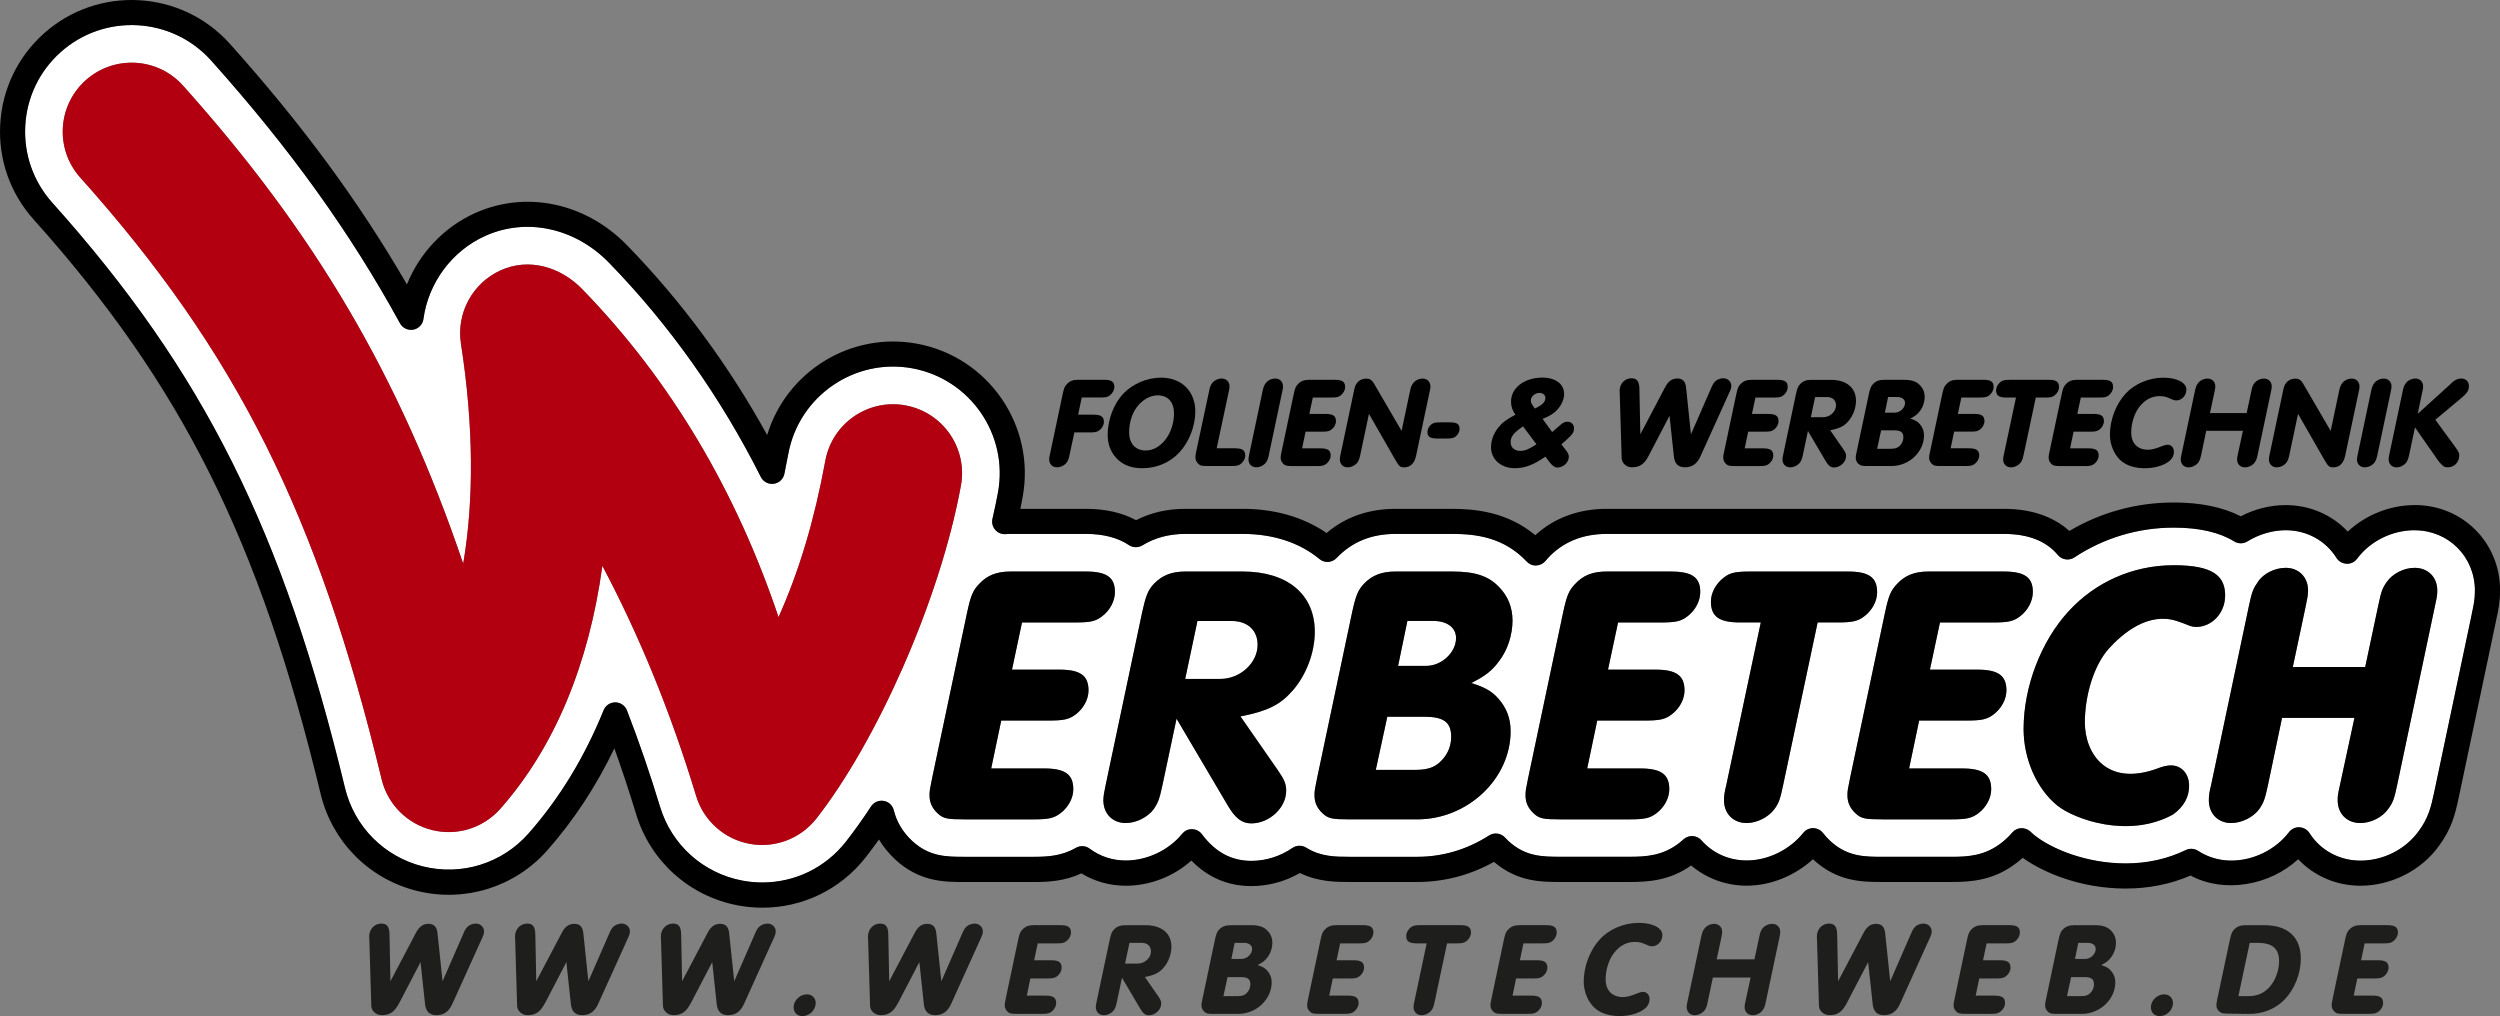 <?xml version="1.0" encoding="UTF-8"?><svg id="Ebene_2" xmlns="http://www.w3.org/2000/svg" viewBox="0 0 566.93 230.42"><rect x="0" y="0" width="566.93" height="230.42" fill="#808080" stroke="none"/><defs><style>.cls-1{fill:none;}.cls-2{fill:#fff;}.cls-3{fill:#b30010;}.cls-4{fill:#1e1e1c;}</style></defs><g id="Ebene_1-2"><g><path class="cls-1" d="M348.05,92.64c1.7-.79,2.4-1.49,2.4-2.38,0-.7-.56-1.17-1.35-1.17-1.03,0-1.96,.82-1.96,1.7,0,.29,.09,.59,.26,.88l.64,.97Z"/><path class="cls-1" d="M416.37,91.91c0-1.14-.79-1.88-2.05-1.88h-2.69l-.97,4.57h2.78c1.55,0,2.93-1.26,2.93-2.69Z"/><path class="cls-1" d="M344.74,102.25c1.06,0,1.93-.35,3.69-1.49l-3.05-4.07c-2.17,1.49-2.81,2.31-2.81,3.63,0,1.14,.88,1.93,2.17,1.93Z"/><path class="cls-1" d="M432.01,91.38c0-.82-.7-1.35-1.79-1.35h-2.05l-.73,3.55h2.23c1.2,0,2.34-1.06,2.34-2.2Z"/><path class="cls-1" d="M259.84,102.17c3.43,0,6.39-3.9,6.39-8.41,0-2.58-1.38-4.1-3.72-4.1-1.7,0-3.49,1.03-4.75,2.73-1.08,1.49-1.7,3.51-1.7,5.65,0,2.58,1.43,4.13,3.78,4.13Z"/><path class="cls-1" d="M431.13,100.73c.32-.44,.5-1,.5-1.55,0-1.14-.59-1.58-2.08-1.58h-2.96l-.91,4.19h3.11c1.14,0,1.76-.26,2.34-1.05Z"/><path class="cls-2" d="M323.11,162.55h-8.51l-2.61,12.05h8.93c3.29,0,5.06-.76,6.74-3.03,.93-1.26,1.43-2.87,1.43-4.47,0-3.29-1.69-4.55-5.98-4.55Z"/><path class="cls-2" d="M279.29,140.82h-7.75l-2.78,13.14h8c4.47,0,8.42-3.62,8.42-7.75,0-3.29-2.27-5.39-5.9-5.39Z"/><path class="cls-2" d="M547.57,120.23c-5.08,0-10.08,2.47-13.03,6.45-.56,.75-1.47,1.21-2.39,1.15-.94-.04-1.8-.53-2.3-1.33-2.46-3.93-6.76-6.27-11.5-6.27-2.96,0-6.05,.9-8.7,2.54-.92,.57-2.08,.57-2.99,0-3.36-2.08-7.97-3.13-13.71-3.13-8.08,0-15.87,2.34-22.53,6.76-1.21,.8-2.83,.56-3.76-.56-2.62-3.17-6.73-4.77-12.22-4.77h-90.09c-5.5,0-9.99,1.86-13.35,5.52l-.56,.65c-.53,.61-1.29,.96-2.09,.98-.88,.04-1.58-.31-2.13-.89-5.21-5.51-11.49-6.26-16.94-6.26h-12.8c-5.49,0-9.86,1.79-13.38,5.47-1.03,1.08-2.72,1.18-3.87,.23-4.49-3.73-10.5-5.7-17.39-5.7h-13.06c-3.64,0-6.9,.87-9.7,2.59-.94,.58-2.14,.56-3.07-.06-2.51-1.68-5.79-2.53-9.74-2.53h-17.1c-.27,0-.53,.02-.79,.03l-.39,.02c-.89,.05-1.75-.33-2.32-1.01-.57-.68-.79-1.59-.6-2.46,.46-2.02,.89-4.02,1.25-5.98,2.41-13.1-6.3-25.73-19.41-28.15-13.1-2.41-25.72,6.3-28.14,19.4-.28,1.54-.58,3.05-.89,4.54-.25,1.18-1.22,2.08-2.42,2.24-1.18,.16-2.37-.46-2.91-1.54-9.15-18.17-20.75-34.52-34.45-48.6-7.7-7.91-18.72-10.29-28.08-6.06-7.52,3.4-12.88,10.62-13.99,18.83-.17,1.22-1.09,2.19-2.3,2.42-1.2,.21-2.42-.35-3.01-1.43-11.32-20.67-24.93-39.61-42.84-59.61C38.97,3.79,23.66,2.95,13.74,11.84c-4.81,4.31-7.66,10.23-8.01,16.67-.36,6.45,1.82,12.65,6.13,17.46,34.3,38.3,52.29,74.28,66.39,132.74,2.12,8.79,8.89,15.61,17.68,17.8,8.78,2.18,17.95-.68,23.93-7.46,7.02-7.95,12.76-17.35,17.04-27.96,.43-1.08,1.48-1.78,2.64-1.78h.02c1.17,0,2.21,.73,2.63,1.82,2.69,6.95,5.22,14.3,7.51,21.86,2.63,8.65,9.78,15.07,18.68,16.74,1.48,.28,2.99,.42,4.49,.42,7.45,0,14.36-3.37,18.98-9.26,1.88-2.39,3.8-5.09,5.71-8,.62-.94,1.74-1.43,2.86-1.24,1.12,.19,2.01,1.02,2.28,2.12,.65,2.64,2.05,4.98,4.14,6.93,3.9,3.63,7.82,3.63,11.96,3.63h15.59c3.08,0,6.36-.16,9.6-2.03,.99-.57,2.22-.5,3.13,.18,2.35,1.76,5.18,2.69,8.18,2.69,4.85,0,9.75-2.32,12.79-6.05,.55-.68,1.35-1.09,2.27-1.05,.88,.02,1.69,.44,2.22,1.14,3.03,4.06,6.7,6.04,11.2,6.04,3.3,0,6.53-1.01,9.33-2.93,.93-.64,2.16-.66,3.12-.06,3.29,2.07,6.65,2.07,9.89,2.07h15.33c5.72,0,11.33-1.67,16.23-4.83,1.16-.74,2.69-.55,3.63,.46,.26,.28,.47,.51,.71,.73,3.9,3.63,7.82,3.63,11.96,3.63h15.59c3.81,0,7.55-.24,11.3-3.16,.28-.21,.51-.42,.74-.63,0,0,.21-.19,.22-.19,.56-.5,1.3-.74,2.06-.71,.76,.05,1.46,.39,1.96,.96,2.6,2.95,6.25,4.57,10.28,4.57,4.81,0,9.72-2.4,12.83-6.27,.54-.67,1.36-1.06,2.22-1.06h.01c.87,0,1.69,.41,2.22,1.09,.55,.7,1.07,1.28,1.61,1.77,3.9,3.64,7.82,3.64,11.97,3.64h15.59c3.81,0,7.55-.24,11.3-3.16,.88-.67,1.71-1.46,2.47-2.35,.49-.58,1.2-.93,1.96-.98,.76-.03,1.51,.2,2.08,.71l.46,.43c.11,.11,.23,.22,.35,.32,4,3.26,11.99,6.53,20.85,6.53,4.92,0,9.51-1.02,13.64-3.03,.9-.43,1.96-.37,2.8,.18,2.21,1.44,4.8,2.21,7.5,2.21,5.05,0,10.06-2.47,13.1-6.44,.56-.74,1.51-1.19,2.38-1.11,.93,.04,1.78,.53,2.28,1.32,2.48,3.91,6.8,6.24,11.55,6.24,5.19,0,10.25-2.57,13.21-6.7,2.15-2.91,2.78-5.32,3.48-8.66l8.57-40.61c.45-2.07,.71-3.33,.71-5.29,0-7.67-6.01-13.67-13.67-13.67ZM185.13,185.62c-3.6,4.59-9.45,6.79-15.18,5.72-5.73-1.07-10.39-5.25-12.08-10.83-5.74-18.9-12.8-36.22-21.27-52.2-3.05,22.34-10.84,41.17-23.14,55.09-3.86,4.37-9.83,6.23-15.49,4.82-5.66-1.41-10.06-5.84-11.43-11.51C72.08,116.73,53.56,79.75,18.21,40.28c-5.76-6.43-5.22-16.32,1.22-22.08,6.43-5.76,16.32-5.22,22.08,1.22,29.72,33.19,49.07,65.74,63.53,108.4,2.47-14.45,2.36-31.41-.51-49.87-1.08-6.94,2.6-13.75,9.01-16.65,6.4-2.9,13.55-.8,18.45,4.23,20.27,20.82,35.03,46.07,44.56,74.42,4.71-10.49,8.13-21.98,10.61-35.47,1.56-8.49,9.71-14.11,18.2-12.55,8.49,1.56,14.11,9.71,12.55,18.2-4.85,26.4-19.37,58.38-32.78,75.49Zm58.69-44.47h-12.05l-2.27,10.7h10.78c4.72,0,6.57,1.35,6.57,4.72,0,1.94-1.1,4.04-2.86,5.39-1.52,1.18-2.78,1.43-6.15,1.43h-10.78l-2.28,10.87h12.05c4.72,0,6.57,1.35,6.57,4.72,0,1.94-1.1,4.04-2.86,5.39-1.52,1.18-2.78,1.43-6.15,1.43h-15.59c-3.96,0-4.89-.17-6.15-1.35-1.26-1.18-1.85-2.44-1.85-4.13,0-1.01,.08-1.35,.59-3.88l7.92-37.49c.84-3.96,1.35-5.06,2.7-6.49,1.85-2.02,4.04-2.86,7.16-2.86h17.1c4.72,0,6.57,1.35,6.57,4.63,0,2.02-1.1,4.13-2.87,5.48-1.52,1.18-2.7,1.43-6.15,1.43Zm49.29,15.5c-2.78,3.2-5.73,4.64-11.79,5.81l8.43,12.13c1.52,2.19,1.94,3.2,1.94,4.72,0,3.88-3.79,7.41-7.92,7.41-2.11,0-3.62-1.18-5.31-4.04l-11.63-19.71-3.2,15.08c-.67,3.2-1.01,3.96-1.94,5.39-1.35,1.85-3.96,3.2-6.4,3.2-2.95,0-5.05-2.11-5.05-5.14,0-.92,.17-1.85,.51-3.45l8.26-39.09c.84-3.88,1.35-5.14,2.7-6.57,1.85-1.94,4.04-2.78,7.08-2.78h13.06c10.11,0,16.34,5.14,16.34,13.65,0,4.72-1.94,9.86-5.06,13.39Zm46.68,1.77c1.86,2.11,2.78,4.47,2.78,7.41,0,10.78-9.77,19.97-21.14,19.97h-15.33c-3.96,0-4.89-.17-6.15-1.35-1.26-1.18-1.85-2.44-1.85-4.13,0-1.01,.08-1.35,.59-3.88l7.92-37.49c.84-3.88,1.35-5.14,2.7-6.57,1.85-1.94,4.04-2.78,7.16-2.78h12.8c5.31,0,8.34,1.01,10.78,3.62,1.94,2.02,2.95,4.55,2.95,7.5,0,3.2-1.09,6.66-3.03,9.18-1.6,2.19-3.12,3.37-6.32,4.97,3.2,1.01,4.64,1.85,6.15,3.54Zm42.92-18.7c-1.52,1.18-2.7,1.43-6.15,1.43h-9.63l-2.28,10.7h10.78c4.72,0,6.57,1.35,6.57,4.72,0,1.94-1.09,4.04-2.86,5.39-1.52,1.18-2.78,1.43-6.15,1.43h-10.78l-2.28,10.87h12.05c4.72,0,6.57,1.35,6.57,4.72,0,1.94-1.09,4.04-2.86,5.39-1.52,1.18-2.78,1.43-6.15,1.43h-15.59c-3.96,0-4.89-.17-6.15-1.35-1.26-1.18-1.85-2.44-1.85-4.13,0-1.01,.08-1.35,.59-3.88l7.92-37.49c.84-3.96,1.35-5.06,2.7-6.49,1.85-2.02,4.04-2.86,7.16-2.86h14.68c4.72,0,6.57,1.35,6.57,4.63,0,2.02-1.1,4.13-2.86,5.48Zm29.48,1.43l-7.83,36.9c-.68,3.2-.93,3.96-1.94,5.39-1.35,1.85-3.96,3.2-6.32,3.2-3.03,0-5.14-2.11-5.14-5.14,0-.92,.08-1.77,.51-3.45l7.83-36.9h-4.74c-4.72,0-6.57-1.35-6.57-4.72,0-1.94,1.09-4.04,2.86-5.39,1.43-1.18,2.69-1.43,6.15-1.43h22.11c4.72,0,6.57,1.35,6.57,4.72,0,1.94-1.09,4.04-2.86,5.39-1.52,1.18-2.78,1.43-6.15,1.43h-4.48Zm45.94-1.43c-1.52,1.18-2.7,1.43-6.15,1.43h-12.05l-2.28,10.7h10.78c4.72,0,6.57,1.35,6.57,4.72,0,1.94-1.09,4.04-2.86,5.39-1.52,1.18-2.78,1.43-6.15,1.43h-10.78l-2.28,10.87h12.05c4.72,0,6.57,1.35,6.57,4.72,0,1.94-1.09,4.04-2.86,5.39-1.52,1.18-2.78,1.43-6.15,1.43h-15.59c-3.96,0-4.89-.17-6.15-1.35-1.26-1.18-1.85-2.44-1.85-4.13,0-1.01,.08-1.35,.59-3.88l7.92-37.49c.84-3.96,1.35-5.06,2.7-6.49,1.85-2.02,4.04-2.86,7.16-2.86h17.1c4.72,0,6.57,1.35,6.57,4.63,0,2.02-1.1,4.13-2.86,5.48Zm39.9,2.45c-1.26,0-1.91-.55-4.38-1.35-6.53-2.11-12.32,2.86-15.38,6.23-3.5,3.86-5.47,10.78-5.47,16.76,0,7.16,5.02,14.71,16.56,10.43,1.01-.42,2.19-.67,2.95-.67,2.44,0,4.13,1.94,4.13,4.63,0,2.53-1.18,4.72-3.62,6.49-10.27,5.65-22.62,.94-26.24-2-4.72-3.79-7.67-10.61-7.67-17.36,0-9.6,3.96-19.96,10.28-26.79,5.98-6.49,14.41-10.36,23.77-10.36,8.84,0,11.66,2.37,11.66,6.92,0,3.87-2.95,7.07-6.57,7.07Zm54.17-4.81l-8.59,40.69c-.67,3.2-1.01,4.04-2.02,5.39-1.35,1.94-3.96,3.2-6.32,3.2-3.03,0-5.14-2.11-5.14-5.14,0-1.01,0-1.18,.51-3.45l3.29-15.25h-16.42l-3.2,15.25c-.67,3.2-1.01,4.04-1.94,5.39-1.35,1.85-3.96,3.2-6.4,3.2-2.95,0-5.06-2.11-5.06-5.14,0-.92,.08-1.85,.51-3.45l8.59-40.69c.67-3.2,1.01-3.96,2.02-5.39,1.26-1.94,3.87-3.2,6.32-3.2,2.95,0,5.06,2.11,5.06,5.14,0,.92-.17,1.85-.51,3.45l-2.95,13.9h16.42l2.95-13.9c.67-3.2,.92-3.96,1.94-5.39,1.35-1.94,3.96-3.2,6.32-3.2,3.03,0,5.14,2.11,5.14,5.14,0,1.01-.08,1.52-.51,3.45Z"/><path class="cls-2" d="M325.05,140.82h-5.9l-2.11,10.19h6.4c3.45,0,6.74-3.03,6.74-6.32,0-2.36-2.02-3.87-5.14-3.87Z"/><path d="M547.57,114.54c-5.6,0-11.14,2.24-15.16,6.01-3.58-3.82-8.62-6.01-14.07-6.01-3.51,0-7,.88-10.2,2.54-4.06-2.08-9.16-3.13-15.2-3.13-8.4,0-16.53,2.22-23.66,6.45-2.88-2.58-7.53-5.01-14.86-5.01h-90.09c-6.36,0-11.92,2.07-16.17,5.98-6.37-5.31-13.71-5.98-18.89-5.98h-12.8c-6.11,0-11.36,1.84-15.64,5.48-5.23-3.59-11.74-5.48-19-5.48h-13.06c-4.07,0-7.81,.86-11.14,2.57-3.18-1.71-6.99-2.57-11.36-2.57h-14.88c.19-.9,.36-1.79,.52-2.68,2.98-16.19-7.78-31.79-23.97-34.77-15.08-2.78-29.63,6.37-33.97,20.71-8.78-15.92-19.45-30.37-31.78-43.04-9.39-9.65-22.94-12.5-34.5-7.27-7.05,3.19-12.56,9.08-15.41,16.16-10.84-18.73-23.72-36.22-40.15-54.57C41.12-2.34,22.2-3.38,9.94,7.6,4,12.92,.49,20.24,.05,28.2c-.44,7.96,2.25,15.62,7.57,21.56,33.6,37.52,51.25,72.83,65.09,130.28,2.62,10.86,10.98,19.28,21.84,21.99,10.85,2.68,22.18-.84,29.57-9.21,5.98-6.77,11.08-14.52,15.2-23.11,1.74,4.84,3.39,9.84,4.94,14.93,3.25,10.69,12.09,18.62,23.08,20.68,1.82,.34,3.69,.52,5.54,.52,9.2,0,17.75-4.17,23.45-11.44,.99-1.27,1.99-2.61,3-4.02,.97,1.62,2.18,3.12,3.63,4.48,5.54,5.16,11.26,5.16,15.85,5.16h15.59c3.24,0,6.95-.17,10.83-1.96,3.01,1.84,6.46,2.8,10.07,2.8,5.48,0,10.83-2.09,14.87-5.71,3.76,3.85,8.32,5.79,13.6,5.79,3.86,0,7.64-1.02,11.02-2.97,4.15,2.04,8.24,2.04,11.31,2.04h15.33c6.06,0,12.02-1.57,17.36-4.56,5.33,4.56,10.77,4.56,15.17,4.56h15.59c4.22,0,9.09-.3,13.96-3.74,3.46,2.94,7.93,4.58,12.59,4.58,5.42,0,10.92-2.24,15.02-6,5.54,5.16,11.25,5.16,15.84,5.16h15.59c4.45,0,9.62-.34,14.78-4.35,.46-.35,.91-.73,1.36-1.13,4.72,3.38,13.21,6.97,23.34,6.97,5.24,0,10.18-.99,14.72-2.95,7.61,4.1,17.96,2.27,24.41-3.7,3.6,3.81,8.66,6.01,14.12,6.01,6.99,0,13.83-3.48,17.82-9.05,2.8-3.79,3.64-7.01,4.45-10.84l8.57-40.6c.52-2.38,.83-4,.83-6.48,0-10.86-8.5-19.36-19.36-19.36Zm12.97,24.65l-8.57,40.61c-.71,3.34-1.33,5.75-3.48,8.66-2.96,4.13-8.02,6.7-13.21,6.7-4.75,0-9.07-2.33-11.55-6.24-.5-.78-1.35-1.28-2.28-1.32-.87-.08-1.82,.38-2.38,1.11-3.03,3.97-8.05,6.44-13.1,6.44-2.7,0-5.29-.76-7.5-2.21-.84-.54-1.9-.61-2.8-.18-4.13,2.01-8.72,3.03-13.64,3.03-8.87,0-16.86-3.28-20.85-6.53-.12-.1-.24-.21-.35-.32l-.46-.43c-.57-.5-1.32-.73-2.08-.71-.76,.05-1.47,.41-1.96,.98-.77,.89-1.59,1.68-2.47,2.35-3.76,2.92-7.49,3.16-11.3,3.16h-15.59c-4.15,0-8.07,0-11.97-3.64-.53-.49-1.06-1.08-1.61-1.77-.54-.68-1.35-1.08-2.22-1.09h-.01c-.86,0-1.68,.39-2.22,1.06-3.11,3.87-8.03,6.27-12.83,6.27-4.03,0-7.68-1.63-10.28-4.57-.5-.57-1.2-.91-1.96-.96-.76-.04-1.49,.21-2.06,.71,0,0-.21,.19-.22,.19-.23,.21-.46,.42-.74,.63-3.75,2.92-7.48,3.16-11.3,3.16h-15.59c-4.15,0-8.07,0-11.96-3.63-.23-.22-.44-.45-.71-.73-.94-1.01-2.47-1.21-3.63-.46-4.9,3.16-10.51,4.83-16.23,4.83h-15.33c-3.24,0-6.6,0-9.89-2.07-.96-.6-2.19-.58-3.12,.06-2.8,1.92-6.02,2.93-9.33,2.93-4.5,0-8.17-1.98-11.2-6.04-.52-.7-1.34-1.12-2.22-1.14-.91-.04-1.71,.37-2.27,1.05-3.04,3.73-7.94,6.05-12.79,6.05-3,0-5.82-.93-8.18-2.69-.91-.68-2.14-.75-3.13-.18-3.24,1.88-6.52,2.03-9.6,2.03h-15.59c-4.15,0-8.06,0-11.96-3.63-2.09-1.96-3.49-4.29-4.14-6.93-.27-1.1-1.17-1.93-2.28-2.12-1.12-.19-2.24,.3-2.86,1.24-1.91,2.91-3.83,5.6-5.71,8-4.61,5.88-11.53,9.26-18.98,9.26-1.5,0-3.01-.14-4.49-.42-8.89-1.67-16.05-8.08-18.68-16.74-2.29-7.56-4.82-14.91-7.51-21.86-.42-1.09-1.47-1.81-2.63-1.82h-.02c-1.16,0-2.2,.7-2.64,1.78-4.29,10.6-10.02,20.01-17.04,27.96-5.98,6.78-15.15,9.64-23.93,7.46-8.78-2.19-15.56-9.01-17.68-17.8C64.15,120.25,46.16,84.27,11.86,45.97c-4.31-4.81-6.48-11.01-6.13-17.46,.36-6.45,3.2-12.37,8.01-16.67,9.92-8.89,25.23-8.05,34.13,1.88,17.91,20,31.52,38.94,42.84,59.61,.59,1.08,1.81,1.64,3.01,1.43,1.21-.23,2.14-1.2,2.3-2.42,1.11-8.22,6.47-15.43,13.99-18.83,9.36-4.23,20.38-1.85,28.08,6.06,13.7,14.08,25.3,30.43,34.45,48.6,.54,1.08,1.73,1.7,2.91,1.54,1.2-.16,2.17-1.05,2.42-2.24,.31-1.49,.61-3,.89-4.54,2.41-13.1,15.04-21.81,28.14-19.4,13.11,2.42,21.82,15.04,19.41,28.15-.36,1.96-.79,3.96-1.25,5.98-.2,.87,.02,1.78,.6,2.46,.57,.68,1.43,1.06,2.32,1.01l.39-.02c.26-.02,.52-.03,.79-.03h17.1c3.95,0,7.22,.85,9.74,2.53,.93,.62,2.12,.64,3.07,.06,2.8-1.72,6.06-2.59,9.7-2.59h13.06c6.88,0,12.89,1.97,17.39,5.7,1.15,.96,2.84,.85,3.87-.23,3.51-3.68,7.89-5.47,13.38-5.47h12.8c5.45,0,11.73,.74,16.94,6.26,.55,.58,1.25,.93,2.13,.89,.8-.02,1.56-.37,2.09-.98l.56-.65c3.36-3.66,7.85-5.52,13.35-5.52h90.09c5.49,0,9.6,1.61,12.22,4.77,.93,1.12,2.55,1.36,3.76,.56,6.66-4.42,14.46-6.76,22.53-6.76,5.74,0,10.35,1.05,13.71,3.13,.92,.57,2.08,.57,2.99,0,2.65-1.64,5.74-2.54,8.7-2.54,4.74,0,9.04,2.34,11.5,6.27,.5,.8,1.36,1.29,2.3,1.33,.93,.06,1.83-.39,2.39-1.15,2.96-3.98,7.95-6.45,13.03-6.45,7.67,0,13.67,6.01,13.67,13.67,0,1.96-.25,3.22-.71,5.29Z"/><path d="M252.83,134.24c0-3.29-1.85-4.63-6.57-4.63h-17.1c-3.12,0-5.31,.84-7.16,2.86-1.35,1.43-1.85,2.53-2.7,6.49l-7.92,37.49c-.51,2.52-.59,2.86-.59,3.88,0,1.68,.59,2.95,1.85,4.13,1.26,1.18,2.19,1.35,6.15,1.35h15.59c3.37,0,4.63-.25,6.15-1.43,1.77-1.35,2.86-3.45,2.86-5.39,0-3.37-1.85-4.72-6.57-4.72h-12.05l2.28-10.87h10.78c3.37,0,4.63-.25,6.15-1.43,1.77-1.35,2.86-3.45,2.86-5.39,0-3.37-1.85-4.72-6.57-4.72h-10.78l2.27-10.7h12.05c3.45,0,4.63-.25,6.15-1.43,1.77-1.35,2.87-3.46,2.87-5.48Z"/><path d="M281.82,129.61h-13.06c-3.03,0-5.22,.84-7.08,2.78-1.35,1.43-1.85,2.69-2.7,6.57l-8.26,39.09c-.34,1.6-.51,2.53-.51,3.45,0,3.03,2.11,5.14,5.05,5.14,2.44,0,5.06-1.35,6.4-3.2,.93-1.43,1.26-2.19,1.94-5.39l3.2-15.08,11.63,19.71c1.68,2.86,3.2,4.04,5.31,4.04,4.13,0,7.92-3.54,7.92-7.41,0-1.52-.42-2.53-1.94-4.72l-8.43-12.13c6.07-1.18,9.01-2.61,11.79-5.81,3.12-3.54,5.06-8.67,5.06-13.39,0-8.51-6.24-13.65-16.34-13.65Zm-5.05,24.35h-8l2.78-13.14h7.75c3.62,0,5.9,2.11,5.9,5.39,0,4.13-3.96,7.75-8.42,7.75Z"/><path d="M339.96,149.91c1.94-2.53,3.03-5.98,3.03-9.18,0-2.95-1.01-5.47-2.95-7.5-2.44-2.61-5.47-3.62-10.78-3.62h-12.8c-3.12,0-5.31,.84-7.16,2.78-1.35,1.43-1.86,2.69-2.7,6.57l-7.92,37.49c-.51,2.52-.59,2.86-.59,3.88,0,1.68,.59,2.95,1.85,4.13,1.26,1.18,2.19,1.35,6.15,1.35h15.33c11.37,0,21.14-9.18,21.14-19.97,0-2.95-.92-5.31-2.78-7.41-1.51-1.68-2.95-2.52-6.15-3.54,3.2-1.6,4.72-2.78,6.32-4.97Zm-12.3,21.65c-1.68,2.27-3.45,3.03-6.74,3.03h-8.93l2.61-12.05h8.51c4.3,0,5.98,1.26,5.98,4.55,0,1.6-.51,3.2-1.43,4.47Zm-4.21-20.56h-6.4l2.11-10.19h5.9c3.12,0,5.14,1.52,5.14,3.87,0,3.29-3.29,6.32-6.74,6.32Z"/><path d="M379,129.61h-14.68c-3.12,0-5.31,.84-7.16,2.86-1.35,1.43-1.86,2.53-2.7,6.49l-7.92,37.49c-.51,2.52-.59,2.86-.59,3.88,0,1.68,.59,2.95,1.85,4.13,1.26,1.18,2.19,1.35,6.15,1.35h15.59c3.37,0,4.63-.25,6.15-1.43,1.77-1.35,2.86-3.45,2.86-5.39,0-3.37-1.85-4.72-6.57-4.72h-12.05l2.28-10.87h10.78c3.37,0,4.63-.25,6.15-1.43,1.77-1.35,2.86-3.45,2.86-5.39,0-3.37-1.85-4.72-6.57-4.72h-10.78l2.28-10.7h9.63c3.45,0,4.63-.25,6.15-1.43,1.77-1.35,2.86-3.46,2.86-5.48,0-3.29-1.85-4.63-6.57-4.63Z"/><path d="M425.68,134.33c0-3.37-1.85-4.72-6.57-4.72h-22.11c-3.46,0-4.72,.25-6.15,1.43-1.77,1.35-2.86,3.45-2.86,5.39,0,3.37,1.85,4.72,6.57,4.72h4.74l-7.83,36.9c-.42,1.68-.51,2.53-.51,3.45,0,3.03,2.11,5.14,5.14,5.14,2.36,0,4.97-1.35,6.32-3.2,1.01-1.43,1.26-2.19,1.94-5.39l7.83-36.9h4.48c3.37,0,4.63-.25,6.15-1.43,1.77-1.35,2.86-3.46,2.86-5.39Z"/><path d="M460.99,134.24c0-3.29-1.85-4.63-6.57-4.63h-17.1c-3.12,0-5.31,.84-7.16,2.86-1.35,1.43-1.86,2.53-2.7,6.49l-7.92,37.49c-.51,2.52-.59,2.86-.59,3.88,0,1.68,.59,2.95,1.85,4.13,1.26,1.18,2.19,1.35,6.15,1.35h15.59c3.37,0,4.63-.25,6.15-1.43,1.77-1.35,2.86-3.45,2.86-5.39,0-3.37-1.85-4.72-6.57-4.72h-12.05l2.28-10.87h10.78c3.37,0,4.63-.25,6.15-1.43,1.77-1.35,2.86-3.45,2.86-5.39,0-3.37-1.85-4.72-6.57-4.72h-10.78l2.28-10.7h12.05c3.45,0,4.63-.25,6.15-1.43,1.77-1.35,2.86-3.46,2.86-5.48Z"/><path d="M504.6,135.1c0-4.55-2.81-6.92-11.66-6.92-9.35,0-17.79,3.87-23.77,10.36-6.32,6.83-10.28,17.19-10.28,26.79,0,6.74,2.95,13.56,7.67,17.36,3.62,2.95,15.97,7.65,26.24,2,2.44-1.77,3.62-3.96,3.62-6.49,0-2.7-1.68-4.63-4.13-4.63-.76,0-1.94,.25-2.95,.67-11.53,4.28-16.56-3.27-16.56-10.43,0-5.98,1.98-12.9,5.47-16.76,3.05-3.37,8.85-8.33,15.38-6.23,2.47,.8,3.12,1.35,4.38,1.35,3.62,0,6.57-3.2,6.57-7.07Z"/><path d="M547.57,128.77c-2.36,0-4.97,1.26-6.32,3.2-1.01,1.43-1.26,2.19-1.94,5.39l-2.95,13.9h-16.42l2.95-13.9c.34-1.6,.51-2.53,.51-3.45,0-3.03-2.11-5.14-5.06-5.14-2.44,0-5.06,1.26-6.32,3.2-1.01,1.43-1.35,2.19-2.02,5.39l-8.59,40.69c-.42,1.6-.51,2.53-.51,3.45,0,3.03,2.11,5.14,5.06,5.14,2.44,0,5.05-1.35,6.4-3.2,.92-1.35,1.26-2.19,1.94-5.39l3.2-15.25h16.42l-3.29,15.25c-.51,2.28-.51,2.44-.51,3.45,0,3.03,2.11,5.14,5.14,5.14,2.36,0,4.97-1.26,6.32-3.2,1.01-1.35,1.35-2.19,2.02-5.39l8.59-40.69c.42-1.94,.51-2.44,.51-3.45,0-3.03-2.11-5.14-5.14-5.14Z"/><path d="M239.68,105.97c.85,0,1.76-.44,2.23-1.11,.32-.47,.44-.76,.67-1.88l1.06-4.92h3.55c1.17,0,1.61-.09,2.14-.5,.62-.47,1-1.2,1-1.88,0-1.17-.64-1.64-2.29-1.64h-3.55l.82-3.9h4.28c1.17,0,1.61-.09,2.11-.5,.61-.47,1-1.2,1-1.88,0-1.17-.64-1.64-2.26-1.64h-6.06c-1.05,0-1.82,.29-2.46,1-.47,.5-.64,.88-.94,2.26l-2.87,13.6c-.15,.56-.18,.88-.18,1.2,0,1.06,.73,1.79,1.76,1.79Z"/><path d="M252.63,103.25c1.46,1.96,3.55,2.93,6.42,2.93,3.25,0,6.27-1.29,8.41-3.6,2.23-2.4,3.6-5.98,3.6-9.29,0-4.57-3.11-7.65-7.77-7.65-3.16,0-6.39,1.38-8.53,3.6-2.2,2.31-3.57,5.95-3.57,9.35,0,1.84,.47,3.31,1.44,4.66Zm5.13-10.87c1.26-1.7,3.05-2.73,4.75-2.73,2.34,0,3.72,1.52,3.72,4.1,0,4.51-2.96,8.41-6.39,8.41-2.34,0-3.78-1.55-3.78-4.13,0-2.14,.62-4.16,1.7-5.65Z"/><path d="M273.95,105.68h5.3c1.17,0,1.61-.09,2.14-.5,.62-.47,1-1.2,1-1.88,0-1.17-.64-1.64-2.29-1.64h-4.19l2.73-12.83c.15-.64,.18-.88,.18-1.2,0-1.06-.73-1.79-1.79-1.79-.82,0-1.73,.44-2.2,1.11-.35,.5-.44,.76-.67,1.88l-2.87,13.45c-.18,.94-.2,1.05-.2,1.41,0,.61,.2,1.08,.67,1.49,.44,.44,.76,.5,2.2,.5Z"/><path d="M284.91,105.97c.82,0,1.73-.47,2.2-1.11,.32-.5,.44-.76,.67-1.88l2.99-14.15c.15-.56,.18-.88,.18-1.2,0-1.06-.73-1.79-1.76-1.79-.85,0-1.76,.44-2.2,1.11-.35,.5-.47,.76-.7,1.88l-2.99,14.15c-.12,.56-.18,.88-.18,1.2,0,1.06,.73,1.79,1.79,1.79Z"/><path d="M290.42,103.78c0,.59,.2,1.03,.64,1.44,.44,.41,.76,.47,2.14,.47h5.42c1.17,0,1.61-.09,2.14-.5,.61-.47,1-1.2,1-1.88,0-1.17-.65-1.64-2.29-1.64h-4.19l.79-3.78h3.75c1.17,0,1.61-.09,2.14-.5,.62-.47,1-1.2,1-1.88,0-1.17-.64-1.64-2.29-1.64h-3.75l.79-3.72h4.19c1.2,0,1.61-.09,2.14-.5,.62-.47,1-1.2,1-1.91,0-1.14-.64-1.61-2.29-1.61h-5.95c-1.08,0-1.85,.29-2.49,1-.47,.5-.64,.88-.94,2.26l-2.75,13.04c-.18,.88-.2,1-.2,1.35Z"/><path d="M303.84,104.19c0,1.06,.73,1.79,1.76,1.79,.85,0,1.76-.47,2.23-1.11,.32-.5,.44-.76,.68-1.88l1.93-9.14,6.03,10.52c.82,1.41,1.06,1.61,1.99,1.61,1.35,0,2.31-.94,2.66-2.58l3.08-14.56c.15-.56,.18-.88,.18-1.2,0-1.06-.73-1.79-1.76-1.79-.85,0-1.76,.44-2.2,1.11-.35,.5-.47,.76-.7,1.88l-1.88,8.88-6.33-10.87c-.41-.67-.91-.99-1.64-.99-1.41,0-2.4,.85-2.72,2.28l-3.14,14.86c-.12,.56-.18,.88-.18,1.2Z"/><path d="M325.78,99.44h2.34c1.08,0,1.49-.09,1.96-.44,.56-.44,.91-1.11,.91-1.73,0-1.08-.59-1.49-2.11-1.49h-2.31c-1.09,0-1.49,.09-1.96,.44-.56,.44-.91,1.11-.91,1.73,0,1.05,.59,1.49,2.08,1.49Z"/><path d="M343.47,106.18c2.29,0,4.34-.76,6.98-2.64l1.03,1.38c.53,.67,1.17,1.11,1.61,1.11,1.44,0,2.67-1.14,2.67-2.46,0-.47-.18-.85-.71-1.55l-.97-1.26,.94-.82q1.23-1.11,1.52-1.55c.26-.35,.41-.79,.41-1.23,0-.88-.61-1.53-1.49-1.53-.53,0-1,.21-1.49,.64l-1.99,1.7-2.17-2.99c1.67-.64,2.55-1.2,3.43-2.17,.91-1.03,1.46-2.34,1.46-3.46,0-2.26-1.93-3.72-4.92-3.72-4.07,0-7.12,2.31-7.12,5.42,0,1.14,.29,2.02,1,2.99-2.05,1.08-2.99,1.79-3.9,2.93-1.06,1.32-1.64,2.96-1.64,4.45,0,2.75,2.26,4.75,5.36,4.75Zm5.63-17.08c.79,0,1.35,.47,1.35,1.17,0,.88-.71,1.58-2.4,2.38l-.64-.97c-.18-.29-.26-.59-.26-.88,0-.88,.94-1.7,1.96-1.7Zm-3.72,7.59l3.05,4.07c-1.76,1.14-2.64,1.49-3.69,1.49-1.29,0-2.17-.79-2.17-1.93,0-1.32,.64-2.14,2.81-3.63Z"/><path d="M367.76,103.98c.06,1.09,1.08,1.99,2.31,1.99,1.79,0,2.84-.73,3.84-2.69l4.69-9,.99,9.23c.18,1.67,1,2.46,2.52,2.46,1.61,0,2.73-.79,3.49-2.46l6.45-14.24c.5-1.06,.56-1.29,.56-1.82,0-.91-.82-1.67-1.79-1.67-.68,0-1.38,.26-1.82,.67-.44,.44-.59,.7-1.06,1.79l-4.48,10.25-1.11-10.64c-.15-1.38-.79-2.02-1.99-2.02s-2.05,.61-2.78,2.02l-5.6,10.64-.21-10.31c-.03-1.7-.56-2.4-1.79-2.4-1.53,0-2.7,1.23-2.7,2.87l.03,.56,.44,14.77Z"/><path d="M390.79,103.78c0,.59,.21,1.03,.64,1.44,.44,.41,.76,.47,2.14,.47h5.42c1.17,0,1.61-.09,2.14-.5,.62-.47,1-1.2,1-1.88,0-1.17-.64-1.64-2.29-1.64h-4.19l.79-3.78h3.75c1.17,0,1.61-.09,2.14-.5,.61-.47,.99-1.2,.99-1.88,0-1.17-.64-1.64-2.28-1.64h-3.75l.79-3.72h4.19c1.2,0,1.61-.09,2.14-.5,.61-.47,.99-1.2,.99-1.91,0-1.14-.64-1.61-2.28-1.61h-5.95c-1.09,0-1.85,.29-2.49,1-.47,.5-.64,.88-.94,2.26l-2.76,13.04c-.18,.88-.21,1-.21,1.35Z"/><path d="M404.21,104.19c0,1.06,.73,1.79,1.76,1.79,.85,0,1.76-.47,2.23-1.11,.32-.5,.44-.76,.68-1.88l1.11-5.25,4.05,6.86c.59,.99,1.11,1.41,1.84,1.41,1.44,0,2.76-1.23,2.76-2.58,0-.53-.15-.88-.68-1.64l-2.93-4.22c2.11-.41,3.13-.91,4.1-2.02,1.08-1.23,1.76-3.02,1.76-4.66,0-2.96-2.17-4.75-5.68-4.75h-4.54c-1.06,0-1.82,.29-2.46,.97-.47,.5-.64,.94-.94,2.29l-2.87,13.6c-.12,.56-.18,.88-.18,1.2Zm7.41-14.15h2.69c1.26,0,2.05,.73,2.05,1.88,0,1.44-1.38,2.69-2.93,2.69h-2.78l.97-4.57Z"/><path d="M421.49,105.21c.44,.41,.76,.47,2.14,.47h5.33c3.96,0,7.35-3.19,7.35-6.95,0-1.03-.32-1.84-.97-2.58-.53-.59-1.03-.88-2.14-1.23,1.11-.56,1.64-.97,2.2-1.73,.68-.88,1.06-2.08,1.06-3.19,0-1.03-.35-1.9-1.03-2.61-.85-.91-1.91-1.26-3.75-1.26h-4.45c-1.09,0-1.85,.29-2.49,.97-.47,.5-.64,.94-.94,2.29l-2.76,13.04c-.18,.88-.21,1-.21,1.35,0,.59,.21,1.03,.64,1.44Zm6.68-15.18h2.05c1.09,0,1.79,.53,1.79,1.35,0,1.14-1.14,2.2-2.34,2.2h-2.23l.73-3.55Zm-1.58,7.56h2.96c1.49,0,2.08,.44,2.08,1.58,0,.56-.18,1.11-.5,1.55-.59,.79-1.2,1.05-2.34,1.05h-3.11l.91-4.19Z"/><path d="M440.27,105.68h5.42c1.17,0,1.61-.09,2.14-.5,.62-.47,1-1.2,1-1.88,0-1.17-.64-1.64-2.29-1.64h-4.19l.79-3.78h3.75c1.17,0,1.61-.09,2.14-.5,.61-.47,.99-1.2,.99-1.88,0-1.17-.64-1.64-2.28-1.64h-3.75l.79-3.72h4.19c1.2,0,1.61-.09,2.14-.5,.61-.47,.99-1.2,.99-1.91,0-1.14-.64-1.61-2.28-1.61h-5.95c-1.09,0-1.85,.29-2.49,1-.47,.5-.64,.88-.94,2.26l-2.76,13.04c-.18,.88-.21,1-.21,1.35,0,.59,.21,1.03,.64,1.44,.44,.41,.76,.47,2.14,.47Z"/><path d="M454.94,90.15h2.23l-2.73,12.84c-.15,.59-.18,.88-.18,1.2,0,1.06,.73,1.79,1.79,1.79,.82,0,1.73-.47,2.2-1.11,.35-.5,.44-.76,.68-1.88l2.73-12.84h2.14c1.17,0,1.61-.09,2.14-.5,.61-.47,.99-1.2,.99-1.88,0-1.17-.64-1.64-2.29-1.64h-8.85c-1.2,0-1.64,.09-2.14,.5-.61,.47-.99,1.2-.99,1.88,0,1.17,.64,1.64,2.28,1.64Z"/><path d="M464.58,103.78c0,.59,.21,1.03,.64,1.44,.44,.41,.76,.47,2.14,.47h5.42c1.17,0,1.61-.09,2.14-.5,.62-.47,1-1.2,1-1.88,0-1.17-.64-1.64-2.29-1.64h-4.19l.79-3.78h3.75c1.17,0,1.61-.09,2.14-.5,.61-.47,.99-1.2,.99-1.88,0-1.17-.64-1.64-2.28-1.64h-3.75l.79-3.72h4.19c1.2,0,1.61-.09,2.14-.5,.61-.47,.99-1.2,.99-1.91,0-1.14-.64-1.61-2.28-1.61h-5.95c-1.09,0-1.85,.29-2.49,1-.47,.5-.64,.88-.94,2.26l-2.76,13.04c-.18,.88-.21,1-.21,1.35Z"/><path d="M481.14,104.6c1.26,1.03,3.08,1.58,5.22,1.58s4.13-.56,5.36-1.46c.85-.62,1.26-1.38,1.26-2.26,0-.94-.59-1.61-1.44-1.61-.26,0-.67,.09-1.03,.23q-2.17,.91-3.34,.91c-2.46,0-3.87-1.46-3.87-3.96,0-2.08,.76-4.42,1.9-5.83,1.29-1.61,2.78-2.37,4.57-2.37,.82,0,1.38,.12,2.23,.5,.82,.38,1.08,.47,1.53,.47,1.26,0,2.28-1.11,2.28-2.46,0-1.58-2.14-2.69-5.21-2.69-3.25,0-6.48,1.35-8.56,3.6-2.2,2.38-3.57,5.98-3.57,9.32,0,2.34,1.03,4.72,2.66,6.04Z"/><path d="M494.53,104.19c0,1.06,.73,1.79,1.76,1.79,.85,0,1.76-.47,2.23-1.11,.32-.47,.44-.76,.68-1.88l1.11-5.3h8.32l-1.14,5.3c-.18,.79-.18,.85-.18,1.2,0,1.06,.73,1.79,1.79,1.79,.82,0,1.73-.44,2.2-1.11,.35-.47,.47-.76,.7-1.88l2.99-14.15c.15-.68,.18-.85,.18-1.2,0-1.06-.73-1.79-1.79-1.79-.82,0-1.73,.44-2.2,1.11-.35,.5-.44,.76-.67,1.88l-1.03,4.83h-8.32l1.03-4.83c.12-.56,.18-.88,.18-1.2,0-1.06-.73-1.79-1.76-1.79-.85,0-1.76,.44-2.2,1.11-.35,.5-.47,.76-.7,1.88l-2.99,14.15c-.15,.56-.18,.88-.18,1.2Z"/><path d="M514.53,104.19c0,1.06,.73,1.79,1.76,1.79,.85,0,1.76-.47,2.23-1.11,.32-.5,.44-.76,.68-1.88l1.93-9.14,6.03,10.52c.82,1.41,1.06,1.61,1.99,1.61,1.35,0,2.31-.94,2.66-2.58l3.08-14.56c.15-.56,.18-.88,.18-1.2,0-1.06-.73-1.79-1.76-1.79-.85,0-1.76,.44-2.2,1.11-.35,.5-.47,.76-.7,1.88l-1.88,8.88-6.33-10.87c-.41-.67-.91-.99-1.64-.99-1.41,0-2.4,.85-2.72,2.28l-3.14,14.86c-.12,.56-.18,.88-.18,1.2Z"/><path d="M534.49,104.19c0,1.06,.73,1.79,1.79,1.79,.82,0,1.73-.47,2.2-1.11,.32-.5,.44-.76,.68-1.88l2.99-14.15c.15-.56,.18-.88,.18-1.2,0-1.06-.73-1.79-1.76-1.79-.85,0-1.76,.44-2.2,1.11-.35,.5-.47,.76-.7,1.88l-2.99,14.15c-.12,.56-.18,.88-.18,1.2Z"/><path d="M541.69,104.19c0,1.06,.73,1.79,1.76,1.79,.85,0,1.76-.47,2.23-1.11,.32-.5,.44-.76,.68-1.88l1.29-6.07,5.3,7.59c.14,.21,.32,.41,.64,.73,.59,.61,.82,.73,1.55,.73,1.44,0,2.55-1.17,2.55-2.69,0-.5-.18-.91-.82-1.79l-4.6-6.3,5.71-4.78c1.52-1.26,1.9-1.84,1.9-2.9,0-.97-.73-1.67-1.7-1.67s-1.7,.41-2.76,1.52l-7.15,6.48,1.05-5.01c.15-.56,.18-.88,.18-1.2,0-1.06-.73-1.79-1.76-1.79-.85,0-1.76,.44-2.2,1.11-.35,.5-.47,.76-.7,1.88l-2.99,14.15c-.12,.56-.18,.88-.18,1.2Z"/><path class="cls-3" d="M205.36,91.93c-8.49-1.56-16.64,4.06-18.2,12.55-2.48,13.48-5.91,24.97-10.61,35.47-9.53-28.35-24.29-53.6-44.56-74.42-4.9-5.03-12.05-7.13-18.45-4.23-6.4,2.89-10.09,9.71-9.01,16.65,2.87,18.46,2.99,35.42,.51,49.87-14.46-42.65-33.81-75.21-63.53-108.4-5.76-6.43-15.65-6.98-22.08-1.22-6.43,5.76-6.98,15.65-1.22,22.08,35.35,39.47,53.87,76.45,68.33,136.44,1.37,5.67,5.77,10.1,11.43,11.51,5.66,1.41,11.63-.45,15.49-4.82,12.3-13.92,20.08-32.74,23.14-55.09,8.47,15.98,15.53,33.29,21.27,52.2,1.69,5.58,6.35,9.75,12.08,10.83,5.73,1.07,11.58-1.13,15.18-5.72,13.42-17.11,27.93-49.08,32.78-75.49,1.56-8.49-4.06-16.64-12.55-18.2Z"/><g><path class="cls-4" d="M90.53,227.44c-1.03,2.02-2.11,2.77-3.95,2.77-1.27,0-2.32-.94-2.38-2.05l-.45-15.2-.03-.57c0-1.69,1.21-2.95,2.77-2.95,1.27,0,1.81,.72,1.84,2.47l.21,10.61,5.76-10.94c.75-1.45,1.63-2.08,2.86-2.08s1.9,.66,2.05,2.08l1.15,10.94,4.61-10.55c.48-1.12,.63-1.39,1.09-1.84,.45-.42,1.18-.69,1.87-.69,.99,0,1.84,.78,1.84,1.72,0,.54-.06,.78-.57,1.87l-6.63,14.65c-.78,1.72-1.93,2.53-3.59,2.53-1.57,0-2.41-.81-2.59-2.53l-1.02-9.5-4.82,9.26Z"/><path class="cls-4" d="M123.6,227.44c-1.03,2.02-2.11,2.77-3.95,2.77-1.27,0-2.32-.94-2.38-2.05l-.45-15.2-.03-.57c0-1.69,1.21-2.95,2.77-2.95,1.27,0,1.81,.72,1.84,2.47l.21,10.61,5.76-10.94c.75-1.45,1.63-2.08,2.86-2.08s1.9,.66,2.05,2.08l1.15,10.94,4.61-10.55c.48-1.12,.63-1.39,1.09-1.84,.45-.42,1.18-.69,1.87-.69,.99,0,1.84,.78,1.84,1.72,0,.54-.06,.78-.57,1.87l-6.63,14.65c-.78,1.72-1.93,2.53-3.59,2.53-1.57,0-2.41-.81-2.59-2.53l-1.02-9.5-4.82,9.26Z"/><path class="cls-4" d="M156.67,227.44c-1.03,2.02-2.11,2.77-3.95,2.77-1.27,0-2.32-.94-2.38-2.05l-.45-15.2-.03-.57c0-1.69,1.21-2.95,2.77-2.95,1.27,0,1.81,.72,1.84,2.47l.21,10.61,5.76-10.94c.75-1.45,1.63-2.08,2.86-2.08s1.9,.66,2.05,2.08l1.15,10.94,4.61-10.55c.48-1.12,.63-1.39,1.09-1.84,.45-.42,1.18-.69,1.87-.69,1,0,1.84,.78,1.84,1.72,0,.54-.06,.78-.57,1.87l-6.63,14.65c-.78,1.72-1.93,2.53-3.59,2.53-1.57,0-2.41-.81-2.59-2.53l-1.02-9.5-4.82,9.26Z"/><path class="cls-4" d="M184.98,227.47c0,1.57-1.42,2.96-3.02,2.96-1.18,0-1.99-.84-1.99-2.02,0-1.54,1.42-2.92,3.02-2.92,1.18,0,1.99,.84,1.99,1.99Z"/><path class="cls-4" d="M203.64,227.44c-1.03,2.02-2.11,2.77-3.95,2.77-1.27,0-2.32-.94-2.38-2.05l-.45-15.2-.03-.57c0-1.69,1.21-2.95,2.77-2.95,1.27,0,1.81,.72,1.84,2.47l.21,10.61,5.76-10.94c.75-1.45,1.63-2.08,2.86-2.08s1.9,.66,2.05,2.08l1.15,10.94,4.61-10.55c.48-1.12,.63-1.39,1.09-1.84,.45-.42,1.18-.69,1.87-.69,1,0,1.84,.78,1.84,1.72,0,.54-.06,.78-.57,1.87l-6.63,14.65c-.78,1.72-1.93,2.53-3.59,2.53-1.57,0-2.41-.81-2.59-2.53l-1.02-9.5-4.82,9.26Z"/><path class="cls-4" d="M234.54,217.76h3.86c1.69,0,2.35,.48,2.35,1.69,0,.69-.39,1.45-1.03,1.93-.54,.42-1,.51-2.2,.51h-3.86l-.81,3.89h4.31c1.69,0,2.35,.48,2.35,1.69,0,.69-.39,1.45-1.03,1.93-.54,.42-.99,.51-2.2,.51h-5.58c-1.42,0-1.75-.06-2.2-.48-.45-.42-.66-.87-.66-1.48,0-.36,.03-.48,.21-1.39l2.83-13.42c.3-1.42,.48-1.81,.96-2.32,.66-.72,1.45-1.02,2.56-1.02h6.12c1.69,0,2.35,.48,2.35,1.66,0,.72-.39,1.48-1.03,1.96-.54,.42-.96,.51-2.2,.51h-4.31l-.81,3.83Z"/><path class="cls-4" d="M253.29,227.14c-.24,1.15-.36,1.42-.69,1.93-.48,.66-1.42,1.15-2.29,1.15-1.06,0-1.81-.75-1.81-1.84,0-.33,.06-.66,.18-1.24l2.96-13.99c.3-1.39,.48-1.84,.96-2.35,.66-.69,1.45-.99,2.53-.99h4.67c3.62,0,5.85,1.84,5.85,4.88,0,1.69-.69,3.53-1.81,4.79-1,1.15-2.05,1.66-4.22,2.08l3.02,4.34c.54,.78,.69,1.15,.69,1.69,0,1.39-1.36,2.65-2.83,2.65-.75,0-1.3-.42-1.9-1.45l-4.16-7.06-1.15,5.4Zm4.7-8.62c1.6,0,3.02-1.3,3.02-2.77,0-1.18-.81-1.93-2.11-1.93h-2.77l-1,4.7h2.86Z"/><path class="cls-4" d="M283.61,209.8c1.9,0,2.99,.36,3.86,1.3,.69,.72,1.06,1.63,1.06,2.68,0,1.15-.39,2.38-1.09,3.29-.57,.78-1.12,1.21-2.26,1.78,1.15,.36,1.66,.66,2.2,1.27,.66,.75,1,1.6,1,2.65,0,3.86-3.5,7.15-7.57,7.15h-5.49c-1.42,0-1.75-.06-2.2-.48-.45-.42-.66-.87-.66-1.48,0-.36,.03-.48,.21-1.39l2.83-13.42c.3-1.39,.48-1.84,.96-2.35,.66-.69,1.45-.99,2.56-.99h4.58Zm-2.98,16.1c1.18,0,1.81-.27,2.41-1.09,.33-.45,.51-1.02,.51-1.6,0-1.18-.6-1.63-2.14-1.63h-3.04l-.93,4.31h3.2Zm.9-8.44c1.24,0,2.41-1.09,2.41-2.26,0-.84-.72-1.39-1.84-1.39h-2.11l-.75,3.65h2.29Z"/><path class="cls-4" d="M303.12,217.76h3.86c1.69,0,2.35,.48,2.35,1.69,0,.69-.39,1.45-1.03,1.93-.54,.42-1,.51-2.2,.51h-3.86l-.81,3.89h4.31c1.69,0,2.35,.48,2.35,1.69,0,.69-.39,1.45-1.03,1.93-.54,.42-1,.51-2.2,.51h-5.58c-1.42,0-1.75-.06-2.2-.48-.45-.42-.66-.87-.66-1.48,0-.36,.03-.48,.21-1.39l2.83-13.42c.3-1.42,.48-1.81,.96-2.32,.66-.72,1.45-1.02,2.56-1.02h6.12c1.69,0,2.35,.48,2.35,1.66,0,.72-.39,1.48-1.03,1.96-.54,.42-.96,.51-2.2,.51h-4.31l-.81,3.83Z"/><path class="cls-4" d="M325.34,227.14c-.24,1.15-.33,1.42-.69,1.93-.48,.66-1.42,1.15-2.26,1.15-1.09,0-1.84-.75-1.84-1.84,0-.33,.03-.63,.18-1.24l2.8-13.21h-2.29c-1.69,0-2.35-.48-2.35-1.69,0-.69,.39-1.45,1.03-1.93,.51-.42,.96-.51,2.2-.51h9.11c1.69,0,2.35,.48,2.35,1.69,0,.69-.39,1.45-1.03,1.93-.54,.42-1,.51-2.2,.51h-2.2l-2.8,13.21Z"/><path class="cls-4" d="M344.69,217.76h3.86c1.69,0,2.35,.48,2.35,1.69,0,.69-.39,1.45-1.03,1.93-.54,.42-1,.51-2.2,.51h-3.86l-.81,3.89h4.31c1.69,0,2.35,.48,2.35,1.69,0,.69-.39,1.45-1.03,1.93-.54,.42-1,.51-2.2,.51h-5.58c-1.42,0-1.75-.06-2.2-.48-.45-.42-.66-.87-.66-1.48,0-.36,.03-.48,.21-1.39l2.83-13.42c.3-1.42,.48-1.81,.96-2.32,.66-.72,1.45-1.02,2.56-1.02h6.12c1.69,0,2.35,.48,2.35,1.66,0,.72-.39,1.48-1.03,1.96-.54,.42-.96,.51-2.2,.51h-4.31l-.81,3.83Z"/><path class="cls-4" d="M376.98,212.06c0,1.39-1.06,2.53-2.35,2.53-.45,0-.72-.09-1.57-.48-.88-.39-1.45-.51-2.29-.51-1.84,0-3.38,.78-4.7,2.44-1.18,1.45-1.96,3.86-1.96,6,0,2.56,1.45,4.07,3.98,4.07q1.21,0,3.44-.94c.36-.15,.78-.24,1.06-.24,.87,0,1.48,.69,1.48,1.66,0,.9-.42,1.69-1.3,2.32-1.27,.93-3.38,1.51-5.52,1.51s-4.07-.57-5.37-1.63c-1.69-1.36-2.74-3.8-2.74-6.21,0-3.44,1.42-7.15,3.68-9.59,2.14-2.32,5.46-3.71,8.8-3.71,3.17,0,5.37,1.15,5.37,2.77Z"/><path class="cls-4" d="M388.43,221.68l-1.15,5.46c-.24,1.15-.36,1.45-.69,1.93-.48,.66-1.42,1.15-2.29,1.15-1.05,0-1.81-.75-1.81-1.84,0-.33,.03-.66,.18-1.24l3.08-14.56c.24-1.15,.36-1.42,.72-1.93,.45-.69,1.39-1.15,2.26-1.15,1.05,0,1.81,.75,1.81,1.84,0,.33-.06,.66-.18,1.24l-1.06,4.97h8.56l1.06-4.97c.24-1.15,.33-1.42,.69-1.93,.48-.69,1.42-1.15,2.26-1.15,1.09,0,1.84,.75,1.84,1.84,0,.36-.03,.54-.18,1.24l-3.08,14.56c-.24,1.15-.36,1.45-.72,1.93-.48,.69-1.42,1.15-2.26,1.15-1.09,0-1.84-.75-1.84-1.84,0-.36,0-.42,.18-1.24l1.18-5.46h-8.56Z"/><path class="cls-4" d="M418.82,227.44c-1.03,2.02-2.11,2.77-3.95,2.77-1.27,0-2.32-.94-2.38-2.05l-.45-15.2-.03-.57c0-1.69,1.21-2.95,2.77-2.95,1.27,0,1.81,.72,1.84,2.47l.21,10.61,5.76-10.94c.75-1.45,1.63-2.08,2.86-2.08s1.9,.66,2.05,2.08l1.15,10.94,4.61-10.55c.48-1.12,.63-1.39,1.08-1.84,.45-.42,1.18-.69,1.87-.69,1,0,1.84,.78,1.84,1.72,0,.54-.06,.78-.57,1.87l-6.63,14.65c-.78,1.72-1.93,2.53-3.59,2.53-1.57,0-2.41-.81-2.59-2.53l-1.03-9.5-4.82,9.26Z"/><path class="cls-4" d="M449.72,217.76h3.86c1.69,0,2.35,.48,2.35,1.69,0,.69-.39,1.45-1.03,1.93-.54,.42-1,.51-2.2,.51h-3.86l-.81,3.89h4.31c1.69,0,2.35,.48,2.35,1.69,0,.69-.39,1.45-1.03,1.93-.54,.42-1,.51-2.2,.51h-5.58c-1.42,0-1.75-.06-2.2-.48s-.66-.87-.66-1.48c0-.36,.03-.48,.21-1.39l2.83-13.42c.3-1.42,.48-1.81,.96-2.32,.66-.72,1.45-1.02,2.56-1.02h6.12c1.69,0,2.35,.48,2.35,1.66,0,.72-.39,1.48-1.03,1.96-.54,.42-.96,.51-2.2,.51h-4.31l-.81,3.83Z"/><path class="cls-4" d="M474.92,209.8c1.9,0,2.99,.36,3.86,1.3,.69,.72,1.06,1.63,1.06,2.68,0,1.15-.39,2.38-1.09,3.29-.57,.78-1.12,1.21-2.26,1.78,1.15,.36,1.66,.66,2.2,1.27,.66,.75,1,1.6,1,2.65,0,3.86-3.5,7.15-7.57,7.15h-5.49c-1.42,0-1.75-.06-2.2-.48s-.66-.87-.66-1.48c0-.36,.03-.48,.21-1.39l2.83-13.42c.3-1.39,.48-1.84,.96-2.35,.66-.69,1.45-.99,2.56-.99h4.58Zm-2.99,16.1c1.18,0,1.81-.27,2.41-1.09,.33-.45,.51-1.02,.51-1.6,0-1.18-.6-1.63-2.14-1.63h-3.04l-.93,4.31h3.2Zm.91-8.44c1.24,0,2.41-1.09,2.41-2.26,0-.84-.72-1.39-1.84-1.39h-2.11l-.75,3.65h2.29Z"/><path class="cls-4" d="M492.77,227.47c0,1.57-1.42,2.96-3.02,2.96-1.18,0-1.99-.84-1.99-2.02,0-1.54,1.42-2.92,3.02-2.92,1.18,0,1.99,.84,1.99,1.99Z"/><path class="cls-4" d="M505.67,213.15c.3-1.39,.48-1.84,.96-2.35,.66-.69,1.45-.99,2.53-.99h4.34c5.31,0,8.26,2.71,8.26,7.6,0,3.38-1.42,6.93-3.68,9.26-2.02,2.11-5.04,3.32-8.17,3.26l-4.49-.06c-1.39-.03-1.72-.09-2.17-.51-.45-.42-.63-.84-.63-1.45,0-.36,.03-.48,.21-1.39l2.83-13.36Zm4.22,12.75c2.23,0,3.89-.84,5.22-2.62,1.05-1.42,1.72-3.47,1.72-5.31,0-2.86-1.51-4.16-4.91-4.16h-1.75l-2.56,12.09h2.29Z"/><path class="cls-4" d="M535.45,217.76h3.86c1.69,0,2.35,.48,2.35,1.69,0,.69-.39,1.45-1.03,1.93-.54,.42-1,.51-2.2,.51h-3.86l-.81,3.89h4.31c1.69,0,2.35,.48,2.35,1.69,0,.69-.39,1.45-1.03,1.93-.54,.42-1,.51-2.2,.51h-5.58c-1.42,0-1.75-.06-2.2-.48s-.66-.87-.66-1.48c0-.36,.03-.48,.21-1.39l2.83-13.42c.3-1.42,.48-1.81,.96-2.32,.66-.72,1.45-1.02,2.56-1.02h6.12c1.69,0,2.35,.48,2.35,1.66,0,.72-.39,1.48-1.03,1.96-.54,.42-.96,.51-2.2,.51h-4.31l-.81,3.83Z"/></g></g></g></svg>